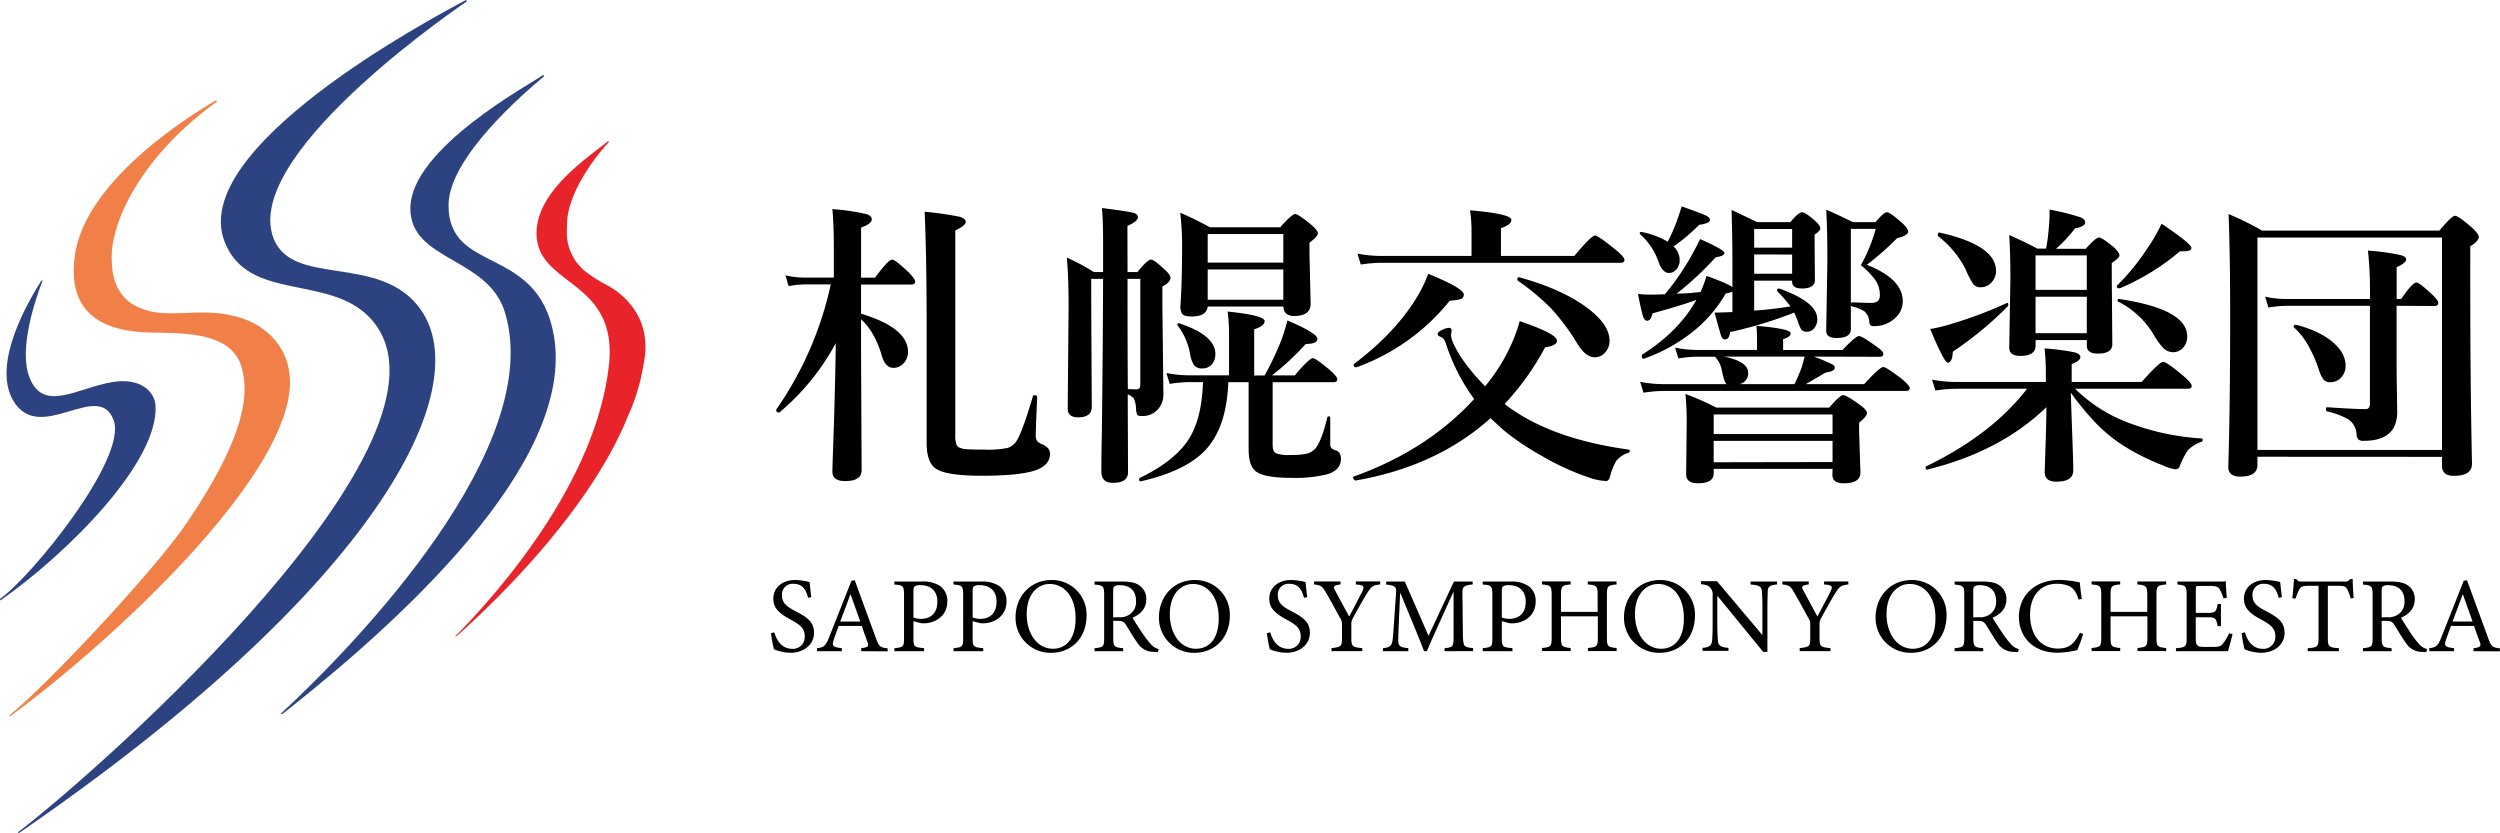 <svg xmlns="http://www.w3.org/2000/svg" viewBox="0 0 757.14 252.4"><defs><style>.cls-1{fill:#2d4381;}.cls-2{fill:#f18048;}.cls-3{fill:#e9232a;}</style></defs><g id="レイヤー_2" data-name="レイヤー 2"><g id="レイヤー_1-2" data-name="レイヤー 1"><path class="cls-1" d="M47.1,122.79c-.26-4-4.31-8.55-13.17-7.06C23.45,117.5,13.21,125,9,114.48,5.49,105.94,10.7,90.67,12.9,85l-.32-.09c-4,6.28-15.1,25.17-8.61,36.36,8,13.71,25.88-6.53,30.45,6C38.65,138.76,9.65,174.58,0,181.37l.1.49c20.7-14.51,48.06-42.08,47-59.07"/><path class="cls-2" d="M87.67,113.52C87,104.64,79.79,97.46,70.33,95.6c-9.84-2.44-19.87,1-27.21-2.09a12.72,12.72,0,0,1-4.77-2.76c-2.93-2.69-4.36-6.61-4.46-11.23C32.9,68.87,41.76,48,65.8,30.69l-.43-.29C49.48,39.78,25.49,57.68,22.69,77.27c-3.14,21.93,15,23.32,24,23.48,10.53.16,24.33.18,26.73,11.45,1.09,5.13,3.19,16.77-17,46.36-10.16,14.85-42.92,49.65-53.5,58L3,217c32.33-23.78,87.66-75.38,84.71-103.49"/><path class="cls-1" d="M82.39,70.78C75.29,44.81,141.44.39,141.44.39L141.11,0C129.83,6,57.09,44.86,68,73.15c7.21,18.75,32.47,9.47,44.77,23.92C143.13,132.82,31.78,231.87,5.51,252l0,.45C114.79,177.5,144,117.92,127.59,94c-12.39-18.07-40.52-6.06-45.2-23.22"/><path class="cls-3" d="M195.31,102.49c-.49-5.29-3.74-12-11.73-16.27a38.12,38.12,0,0,1-5.35-3.31,15.09,15.09,0,0,1-6.57-12.71c0-.52,0-1,.07-1.52C171.32,59,180.45,47.17,184.45,43l-.27-.27c-5.88,4.84-21.82,15.08-21.69,28.08.13,16,24.8,13.73,21.92,39.81-4,36-34.35,69.77-46.72,82.29l.64-.29c13.73-12.17,41-39.38,51.88-66.69a59.46,59.46,0,0,0,3.94-11.65c.93-4.67,1.69-7.84,1.16-11.76"/><path class="cls-1" d="M135.84,62.07c.1-14.46,23.09-34.1,29-39l-.37-.38c-3.26,2.53-40.19,22.09-40.19,40.46,0,15.92,23.52,14.65,28.63,31.42,12.37,40.63-44.32,99.84-68.06,121.75l.86-.22c33.32-26.23,89-75.43,82-114.65-4.89-27.47-32-18.22-31.87-39.42"/><path d="M253.13,103.91a71.69,71.69,0,0,1-17.08,21,.48.48,0,0,1-.22,0,.64.64,0,0,1-.74-.71.38.38,0,0,1,0-.17,104.86,104.86,0,0,0,16.51-37.89h-8a26.62,26.62,0,0,0-4.74.52l-1-3.29a24.33,24.33,0,0,0,5.58.7h9.09V74.84q0-6.81-.44-11.5a63.58,63.58,0,0,1,10.4,1.53c1,.35,1.54.87,1.54,1.54,0,.91-1.08,1.74-3.25,2.5V84.1H265c2.69-3.66,4.43-5.48,5.22-5.48.59,0,2.21,1.25,4.88,3.77,1.37,1.38,2.06,2.34,2.06,2.9s-.4.88-1.19.88H260.77V95Q275,99.3,275,106.58a4.88,4.88,0,0,1-1.5,3.6,4,4,0,0,1-2.89,1.23q-2.46,0-3.52-3.6-2.14-7.34-6.32-11.11v9.62l.18,36.05q0,3.33-5,3.33-3.85,0-3.86-2.89,0-1,.53-16.25Q253,113.21,253.13,103.91ZM318,137.45q0,3.26-4,4.83-4.61,1.8-16.64,1.8-10.93,0-14-2.2-2.72-1.92-2.72-7.68V99.12q0-21.34-.61-35a103.83,103.83,0,0,1,10.45,1.49c1.31.35,2,.88,2,1.58s-1.05,1.62-3.16,2.59v61.78a7.84,7.84,0,0,0,.4,3.2c.32.65,1.11,1,2.37,1.23q1.4.18,6.32.18a27.77,27.77,0,0,0,6.81-.53,5.07,5.07,0,0,0,2.63-2.06q1.85-2.94,5-13.66c0-.15.15-.22.36-.22.61,0,.92.19.92.57q-.44,9.53-.44,11.51a3,3,0,0,0,.44,1.84,4.21,4.21,0,0,0,1.45.92C317.18,135.2,318,136.16,318,137.45Z"/><path d="M341.48,82.39h3c2.05-2.52,3.41-3.77,4.09-3.77s2,1,4.21,3.07c1.14,1,1.71,1.89,1.71,2.5,0,.85-.82,1.71-2.46,2.59v5.31l.31,27.05a6.79,6.79,0,0,1-1.62,4.79,6.16,6.16,0,0,1-4.88,2.06q-1.23,0-1.44-.39a6.42,6.42,0,0,1-.36-2.11,7.65,7.65,0,0,0-.65-2.77,4,4,0,0,0-1.85-1.27l.09,23.53q0,3.26-4.57,3.25-3.51,0-3.51-3.42c0-1.35,0-4.77.13-10.28q.32-24.81.4-48.08h-3.6v6.42l.17,32.35q0,3.16-4.12,3.17c-2.11,0-3.17-.87-3.17-2.6l.27-30.86q0-8.87-.53-14.93a68.68,68.68,0,0,1,8.17,4.39h2.81V73q0-6.15-.35-10c5.44.7,8.62,1.19,9.52,1.45s1.37.73,1.37,1.41-1.06,1.66-3.17,2.54Zm0,2.06q0,22.23.09,33.37c.7.06,1.57.09,2.59.09.79,0,1.19-.42,1.19-1.27V84.45ZM383,113.7a91.55,91.55,0,0,0,4.83-10.1,51.43,51.43,0,0,0,2.06-6.54q9.09,3.85,9.09,5.57c0,1-1.17,1.54-3.51,1.54a85.77,85.77,0,0,1-10.23,9.53h6.89q4.39-5.24,5.49-5.23c.58,0,2.33,1.23,5.23,3.69,1.43,1.26,2.15,2.17,2.15,2.72s-.39.88-1.14.88H385.43v19c0,1.37.37,2.22,1.1,2.54a11.22,11.22,0,0,0,4.22.49,23.42,23.42,0,0,0,4.83-.35,5.1,5.1,0,0,0,2.72-1.54c1.29-1.46,2.51-4.63,3.69-9.48a.34.34,0,0,1,.39-.31c.32,0,.49.13.49.39v8.26q0,1.14,1.62,1.62c1.08.29,1.62,1.16,1.62,2.59q0,3.39-4.12,4.66a40.51,40.51,0,0,1-10.89,1.09q-8.34,0-10.8-2c-1.44-1.14-2.15-3.38-2.15-6.72V115.76H372q-.52,14.14-7.37,21-6,6-19.06,9-.57.14-.57-.66a.36.36,0,0,1,.18-.35q11-5.31,15.15-12.25,3.68-6.19,4-16.77H360a40.6,40.6,0,0,0-5.75.53l-1-3.3a35.11,35.11,0,0,0,6.72.71h12.25v-13a46.41,46.41,0,0,0-.44-6.32Q383,95.52,383,97.23c0,1-1,1.8-3.16,2.5v14Zm-14.93-6.46a4.51,4.51,0,0,1-1.27,3.34,3.74,3.74,0,0,1-2.68,1,2.92,2.92,0,0,1-2.5-1,8.64,8.64,0,0,1-1.19-3.34,19.6,19.6,0,0,0-3.77-8.65.45.45,0,0,1-.09-.26c0-.26.14-.4.44-.4a.41.41,0,0,1,.17,0Q368.09,101.54,368.09,107.24Zm20.59-14.4H365.76q-.39,3-4.74,3c-1.52,0-2.49-.22-2.9-.66a3.91,3.91,0,0,1-.61-2.63Q358,85,358,75.1a83.43,83.43,0,0,0-.57-10.67q3.9,1.63,9,4.39h21.29q3.56-4,4.52-4c.65,0,2.27,1.09,4.88,3.25,1.31,1.15,2,2,2,2.59s-.85,1.64-2.54,2.81v3l.35,15.5c0,2.49-1.66,3.73-5,3.73Q388.82,95.69,388.68,92.84Zm0-13.3V70.89H365.76v8.65Zm0,11.24V81.6H365.76v9.18Z"/><path d="M451.41,126.65q-16.2,14.58-40.83,18.88c-.15,0-.32-.07-.51-.29a1,1,0,0,1-.28-.63.29.29,0,0,1,.17-.27q22.31-8,36.49-23.49a59.69,59.69,0,0,1-8.52-16.68,4.28,4.28,0,0,0-.83-1.63,4,4,0,0,0-1.06-.65.8.8,0,0,1-.61-.79c0-.36.47-.77,1.4-1.23a4.87,4.87,0,0,1,2-.57.7.7,0,0,1,.79.79l-.17,1.44a7.3,7.3,0,0,0,.61,2.24q2.69,6.06,9.71,13.22a56.83,56.83,0,0,0,5.4-7.73,51.57,51.57,0,0,0,5.09-12q11.28,3.83,11.28,5.93c0,1-1.2,1.65-3.6,2a81.33,81.33,0,0,1-12.25,17.17q13.57,10.5,37.54,13.79a.38.38,0,0,1,.36.44.5.5,0,0,1-.36.52,7.75,7.75,0,0,0-3.73,2.46,19.18,19.18,0,0,0-1.93,4.92c-.23.79-.64,1.19-1.23,1.19a18.57,18.57,0,0,1-5.49-1.19A77.7,77.7,0,0,1,466.82,138a78,78,0,0,1-11.46-7.73C455,129.93,453.67,128.73,451.41,126.65Zm-8.08-37.41a1.38,1.38,0,0,1-1,1.36,13.52,13.52,0,0,1-3.25.44,63.81,63.81,0,0,1-28.27,20.2h-.13c-.47,0-.71-.27-.71-.79a.29.29,0,0,1,.09-.22q12.6-9.48,19.14-20.37a37.89,37.89,0,0,0,3.34-6.94Q443.33,87.32,443.33,89.24Zm2.33-11.72V68.91a49.51,49.51,0,0,0-.44-5.22q12.51,1.09,12.51,2.89c0,1-1.05,1.81-3.16,2.51v8.43h22.22q5.18-6.19,6.28-6.19.92,0,6.23,4.3c1.79,1.46,2.68,2.49,2.68,3.07s-.4.88-1.19.88h-72.4a47.15,47.15,0,0,0-6.27.53l-1-3.29a40.45,40.45,0,0,0,7.16.7Zm41.8,25.64a5.12,5.12,0,0,1-1.45,3.73,4.07,4.07,0,0,1-3,1.32q-2.73,0-5.23-4a65.42,65.42,0,0,0-8.21-11A71.58,71.58,0,0,0,459.67,85a.49.49,0,0,1-.14-.36c0-.52.21-.74.62-.65q12.94,3.56,20.63,9.3Q487.46,98.33,487.46,103.16Z"/><path d="M531.26,94.07q5-.34,11-1.27a39.29,39.29,0,0,0-4-4.57.48.48,0,0,1-.09-.26.5.5,0,0,1,.57-.57.39.39,0,0,1,.18,0q11.46,4.08,11.46,9.26a4.09,4.09,0,0,1-1,2.81,2.87,2.87,0,0,1-2.15,1,2,2,0,0,1-1.67-.66,8.7,8.7,0,0,1-1-2.33c-.41-1.08-.81-2-1.19-2.81a123.16,123.16,0,0,1-19.4,5.89c-.18,1.49-.69,2.24-1.54,2.24q-.79,0-1.23-1.23c-.23-.73-.88-3-1.93-6.9,1,0,2.77-.05,5.4-.17V88.32a7.09,7.09,0,0,1-2,.53,40.55,40.55,0,0,1-11.1,12.46,49.72,49.72,0,0,1-13.75,7.34h-.08c-.33,0-.49-.3-.49-.88a.49.49,0,0,1,.13-.4q11-6.93,16.38-16.55-4.61,1.71-13.3,4.08c-.32,1.5-.87,2.24-1.63,2.24-.49,0-.9-.44-1.23-1.31A69.37,69.37,0,0,1,496.09,89a23.68,23.68,0,0,0,3.42.22c1.85,0,3.43,0,4.74-.13a78.43,78.43,0,0,0,7.2-10.23c1.61-2.81,2.76-5,3.43-6.46,4.92,2.17,7.37,3.58,7.37,4.22s-.89,1-2.67,1.32a95.05,95.05,0,0,1-11.81,11,66.33,66.33,0,0,0,7.28-.52,47.31,47.31,0,0,0,1.8-4.88q6.76,2.5,7.82,3.43V79.58q0-7.9-.26-16c2.25,1.05,4.83,2.28,7.72,3.69h10.1q2.5-3,3.52-3t4,2.64c1,.9,1.53,1.65,1.53,2.24s-.57,1.15-1.71,1.88v3.6l.09,10.15c0,1.72-1.32,2.59-4,2.59-1.93,0-2.9-.69-2.9-2.07V85h-11.5ZM505.09,73.21a56.61,56.61,0,0,0,2.59-5.83q1.1-3.07,1.62-4.88,5.93,2.11,7.12,2.68c1,.44,1.44.91,1.44,1.4q0,1.07-3.24,1.5a58.13,58.13,0,0,1-7.78,6.58,5.45,5.45,0,0,1,1.85,4,4.1,4.1,0,0,1-1.06,3,2.84,2.84,0,0,1-2.19,1c-1.26,0-2.28-1.06-3.07-3.16A19.84,19.84,0,0,0,496.79,71a.42.42,0,0,1-.18-.35.35.35,0,0,1,.4-.4h.13A24.66,24.66,0,0,1,505.09,73.21ZM549.3,108a51.31,51.31,0,0,1,5.58,2.33c.55.32.83.66.83,1,0,.76-.94,1.26-2.81,1.49-2.31,1.38-4.32,2.55-6,3.51h17.69q4.7-5.18,5.8-5.18c.55,0,2.4,1.19,5.53,3.56,1.64,1.38,2.46,2.31,2.46,2.81s-.4.88-1.19.88H503.73a42.4,42.4,0,0,0-6,.53l-1-3.3a35.63,35.63,0,0,0,6.85.7h19.32c-.47-.38-1-1.81-1.45-4.3a8.14,8.14,0,0,0-2.06-4h-5.58a35.55,35.55,0,0,0-5.49.53l-1-3.29a31,31,0,0,0,6.28.7h18.52v-2.42c0-1.31,0-2.94-.17-4.87q10.37.88,10.36,2.24,0,1.1-2.28,1.8V106H558c2.66-2.81,4.35-4.22,5-4.22s2.31,1,5.18,3.08c1.46,1,2.2,1.74,2.2,2.32s-.4.88-1.19.88ZM555,142h-36v1.36q0,3-4.74,3c-2.4,0-3.6-.9-3.6-2.68l.17-15.85q0-4.65-.39-8.52a83.41,83.41,0,0,1,9.35,4.13H554q3.25-3.78,4.21-3.78t5.14,3c1.38,1,2.07,1.86,2.07,2.41,0,.7-.8,1.69-2.38,2.94v2.55l.4,12.56c0,2.16-1.68,3.25-5.05,3.25-2.28,0-3.43-.84-3.43-2.51Zm0-10.54v-5.93h-36v5.93Zm0,8.47v-6.41h-36V140ZM546.54,108H522.17q7.29,1.5,7.29,4.92a3.38,3.38,0,0,1-2.64,3.42h16.64c.65-1.28,1.33-2.86,2.07-4.74C545.73,111.05,546.07,109.85,546.54,108Zm-3.78-33V69.35h-11.5V75Zm-11.5,2.07v5.84h11.5V77.08Zm29.28,15.37v7.28q0,2.64-4.35,2.64c-2.07,0-3.11-.72-3.11-2.15l.35-21.34q0-9.43-.35-15.37,3.95,1.71,8.08,3.78H568q2.5-3,3.52-3c.58,0,2.1,1.09,4.56,3.25,1.2,1.11,1.8,2,1.8,2.59,0,.82-1.11,1.49-3.33,2a81.21,81.21,0,0,1-9.18,8.08q10.89,4.26,10.89,11.06a6.63,6.63,0,0,1-2.24,5,9,9,0,0,1-6.59,2.5,1.34,1.34,0,0,1-1-.27,2.31,2.31,0,0,1-.3-1.09,4.53,4.53,0,0,0-1.45-3.08A11,11,0,0,0,561,92.84.89.89,0,0,1,560.54,92.45Zm0-.62a.74.74,0,0,1,.44-.26c2.52.11,4.33.17,5.44.17a3.32,3.32,0,0,0,2.38-.61,2.65,2.65,0,0,0,.52-1.89,7.79,7.79,0,0,0-1.49-4.57,22.52,22.52,0,0,0-4.26-4.34,49.74,49.74,0,0,0,4.52-11h-7.55Z"/><path d="M627.15,118.92c.09,3,.27,8.09.53,15.15.15,4.36.22,7.16.22,8.38q0,3.44-5.14,3.43-3.51,0-3.51-2.9,0-.43.26-8.21.22-6.77.27-11.46-14,13.49-36,18.88c-.41.09-.61-.12-.61-.61a.34.34,0,0,1,.13-.31q20-9.71,30.6-23.53H592.51a47.46,47.46,0,0,0-6.37.52l-1-3.29a37.51,37.51,0,0,0,6.94.7H619.6v-2.32a72.1,72.1,0,0,0-.39-7.82,65.5,65.5,0,0,1,9.13,1.19c1.14.32,1.71.79,1.71,1.4,0,.79-.88,1.51-2.63,2.15v5.4h21.2q5.45-6.11,6.5-6.1t6.06,4.21c1.73,1.5,2.59,2.52,2.59,3.08s-.39.88-1.19.88H628.47A45.48,45.48,0,0,0,644,127.79a75.4,75.4,0,0,0,22.75,5c.23,0,.35.15.35.44a.6.6,0,0,1-.35.57,10.61,10.61,0,0,0-4.13,2.55,21.91,21.91,0,0,0-2.42,4.7,1.39,1.39,0,0,1-1.36,1.09,14.3,14.3,0,0,1-3.77-1.18,70.34,70.34,0,0,1-11.33-5.58,46.61,46.61,0,0,1-8.91-7.16A85.56,85.56,0,0,1,627.15,118.92Zm-19-26.25a105.49,105.49,0,0,1-16.73,13.83c-.09,2.22-.6,3.33-1.54,3.33q-1.05,0-5.31-10.18a51.34,51.34,0,0,0,6.94-1.72,125.29,125.29,0,0,0,16.24-6.14.19.19,0,0,1,.13-.05c.24,0,.36.16.36.49A1,1,0,0,1,608.1,92.67ZM604.5,82A5,5,0,0,1,603,85.68a4.27,4.27,0,0,1-3,1.32,2.74,2.74,0,0,1-2.41-1,27.51,27.51,0,0,1-2.37-4.61A29.88,29.88,0,0,0,587,71.55a.48.48,0,0,1-.13-.35c0-.59.21-.84.62-.75Q604.49,74.28,604.5,82Zm12,21v1.63q0,3.17-4.65,3.16c-2.22,0-3.34-.84-3.34-2.5l.35-20.64q0-7.51-.35-13.48,5,2.23,8.52,4.13h2.64a64.64,64.64,0,0,0,.87-6.81,48.94,48.94,0,0,0,.18-5,65.83,65.83,0,0,1,9.35,2.33c1,.38,1.45.89,1.45,1.54,0,.82-1,1.42-3.07,1.8a45.42,45.42,0,0,1-5.76,6.19h9c2-2.28,3.39-3.43,4-3.43s2.11,1,4.4,2.86c1.2,1.11,1.8,2,1.8,2.54s-.78,1.28-2.33,2.33v4.08l.17,20.51q0,2.85-4.39,2.85c-2.22,0-3.33-.8-3.33-2.41V103ZM632,87.79V77.34H616.48V87.79Zm0,13.13V89.86H616.48v11.06ZM663.68,75.1c0,.68-.77,1-2.32,1h-1.15A69.82,69.82,0,0,1,642,87.31a.39.39,0,0,1-.18,0c-.5,0-.74-.22-.74-.66a.24.24,0,0,1,.08-.17,67.72,67.72,0,0,0,9-11,49.14,49.14,0,0,0,4.48-7.73Q663.69,73.82,663.68,75.1Zm-1.27,26.79a4.88,4.88,0,0,1-1.41,3.6,4,4,0,0,1-2.89,1.18,4.16,4.16,0,0,1-2.9-1.23,21.06,21.06,0,0,1-3-4.17,26.27,26.27,0,0,0-10.71-9.92.24.24,0,0,1-.18-.27c0-.4.18-.58.53-.52Q662.4,93.64,662.41,101.89Z"/><path d="M683.68,138.33v2.5c0,2.34-1.75,3.51-5.23,3.51-2.4,0-3.6-1-3.6-2.9q.57-18.65.57-45.92,0-18-.48-30.69a85.71,85.71,0,0,1,10.1,5h53.74q3.78-4.48,4.74-4.48c.67,0,2.39,1.2,5.14,3.6,1.37,1.29,2.06,2.21,2.06,2.77,0,.85-.86,1.81-2.59,2.89V85.42q0,31,.53,55,0,3.69-5.49,3.69c-2.4,0-3.6-1-3.6-3.07v-2.68Zm55.89-2.07V71.94H683.68v64.32ZM725.83,92.62v19.89l.17,12a10.71,10.71,0,0,1-.88,4.7q-2.19,4.31-9.26,4.3a2.24,2.24,0,0,1-1.62-.44,2.46,2.46,0,0,1-.53-1.36,5.82,5.82,0,0,0-2.42-4.65,22.69,22.69,0,0,0-6.5-2.46c-.23-.06-.35-.29-.35-.7s.12-.57.35-.57q8.18.57,11.68.57c.85,0,1.28-.54,1.28-1.63V92.62H692.5a34.89,34.89,0,0,0-5.49.53l-1-3.29a31.66,31.66,0,0,0,6.28.7h25.47V87.79a102,102,0,0,0-.62-11.9,71.22,71.22,0,0,1,9.71,1.32c1.25.32,1.88.79,1.88,1.41s-1,1.44-2.89,2.32v9.62h1.36q3.46-5.06,4.65-5c.59,0,2.15,1.2,4.7,3.6,1.26,1.17,1.89,2,1.89,2.59s-.4.92-1.19.92Zm-15.46,18.09a5.06,5.06,0,0,1-1.49,3.78,4.38,4.38,0,0,1-3.16,1.27,2.49,2.49,0,0,1-2.07-.88,9.59,9.59,0,0,1-1.36-2.9,42.17,42.17,0,0,0-3.6-8,22.53,22.53,0,0,0-3.91-4.79.3.3,0,0,1-.13-.26q0-.57.66-.57h.09q7.43,1.94,11.46,5.58Q710.37,107.11,710.37,110.71Z"/><path d="M244.74,181.05c-.55-2.14-1.46-4.25-4.51-4.25a3.24,3.24,0,0,0-3.41,3.54c0,2.24,1.43,3.38,4.12,4.77,3.9,2,5.59,3.51,5.59,6.59,0,3.41-3,6-7.15,6a13.52,13.52,0,0,1-5-1.07,45,45,0,0,1-.88-4.87l1-.26c.65,2.17,2.07,5,5.45,5a3.57,3.57,0,0,0,3.77-3.73c0-2.51-1.33-3.51-4.19-5.07-3.41-1.85-5.33-3.41-5.33-6.43s2.41-5.62,6.69-5.62a20.74,20.74,0,0,1,4.29.62c.13,1.17.26,2.47.52,4.58Z"/><path d="M260.83,197.22v-.91c2.11-.26,2.37-.58,1.91-1.81s-1.07-2.89-1.75-4.94h-7c-.52,1.46-1,2.73-1.46,4.06-.71,2.11-.26,2.37,2.41,2.69v.91h-7.5v-.91c2-.26,2.56-.48,3.7-3.4l6.72-17,1-.2c2,5.56,4.28,11.69,6.33,17.31,1,2.83,1.33,3.08,3.64,3.34v.91Zm-3.25-17.3c-1,2.79-2.14,5.74-3.12,8.31h6.07Z"/><path d="M279.27,176.12a9.2,9.2,0,0,1,5.49,1.39,5.5,5.5,0,0,1,2.14,4.62c0,4.74-4.06,6.65-7.14,6.65a6.25,6.25,0,0,1-.88-.06l-2.24-.59v5.07c0,2.73.23,2.79,3.22,3.11v.91h-9v-.91c2.8-.29,2.93-.48,2.93-3.18V180.24c0-2.89-.36-3-2.93-3.21v-.91ZM276.64,187a6,6,0,0,0,2.37.42c2.18,0,4.87-1.11,4.87-5.2,0-3.57-2.34-5-5.06-5a2.88,2.88,0,0,0-1.82.39c-.26.23-.36.62-.36,1.49Z"/><path d="M297.2,176.12a9.24,9.24,0,0,1,5.49,1.39,5.52,5.52,0,0,1,2.14,4.62c0,4.74-4.06,6.65-7.14,6.65a6.13,6.13,0,0,1-.88-.06l-2.24-.59v5.07c0,2.73.23,2.79,3.21,3.11v.91h-9v-.91c2.79-.29,2.92-.48,2.92-3.18V180.24c0-2.89-.35-3-2.92-3.21v-.91ZM294.57,187a6,6,0,0,0,2.37.42c2.17,0,4.87-1.11,4.87-5.2,0-3.57-2.34-5-5.07-5a2.84,2.84,0,0,0-1.81.39c-.26.23-.36.62-.36,1.49Z"/><path d="M318.54,175.66a10.45,10.45,0,0,1,10.53,10.72c0,7-4.75,11.33-10.72,11.33a10.57,10.57,0,0,1-10.78-10.84C307.57,181.05,311.69,175.66,318.54,175.66Zm-.64,1.2c-3.64,0-6.95,3.06-6.95,9.13s3.31,10.49,7.92,10.49c3.93,0,6.88-2.93,6.88-9.19C325.75,180.47,322.15,176.86,317.9,176.86Z"/><path d="M350.69,197.48c-.42,0-.78,0-1.2-.06a5.75,5.75,0,0,1-5.06-2.79c-1.2-1.66-2.37-3.7-3.41-5.36-.65-1-1.07-1.24-2.73-1.24h-1.14v5.1c0,2.76.36,2.92,3,3.18v.91h-8.67v-.91c2.69-.29,2.92-.42,2.92-3.18V180.18c0-2.76-.36-2.86-2.92-3.15v-.91h8.28c2.37,0,4,.29,5.19,1.1a4.85,4.85,0,0,1,2.21,4.29c0,2.79-1.78,4.54-4.19,5.58.59,1,2,3.18,3,4.65a30.36,30.36,0,0,0,2.56,3.34,4.68,4.68,0,0,0,2.37,1.49Zm-12-10.55a5.23,5.23,0,0,0,3.57-.94,4.55,4.55,0,0,0,1.79-4c0-3.48-2.31-4.75-4.81-4.75a2.92,2.92,0,0,0-1.72.33c-.29.23-.39.55-.39,1.4v8Z"/><path d="M361.93,175.66a10.45,10.45,0,0,1,10.53,10.72c0,7-4.75,11.33-10.72,11.33A10.57,10.57,0,0,1,351,186.87C351,181.05,355.08,175.66,361.93,175.66Zm-.64,1.2c-3.64,0-7,3.06-7,9.13s3.31,10.49,7.92,10.49c3.93,0,6.88-2.93,6.88-9.19C369.14,180.47,365.54,176.86,361.29,176.86Z"/><path d="M394.92,181.05c-.55-2.14-1.46-4.25-4.51-4.25a3.23,3.23,0,0,0-3.41,3.54c0,2.24,1.42,3.38,4.12,4.77,3.9,2,5.59,3.51,5.59,6.59,0,3.41-3,6-7.15,6a13.53,13.53,0,0,1-5-1.07,43,43,0,0,1-.87-4.87l1-.26c.65,2.17,2.08,5,5.46,5a3.57,3.57,0,0,0,3.77-3.73c0-2.51-1.34-3.51-4.19-5.07-3.41-1.85-5.33-3.41-5.33-6.43s2.4-5.62,6.69-5.62a20.85,20.85,0,0,1,4.29.62c.13,1.17.26,2.47.52,4.58Z"/><path d="M418,177c-2.27.26-2.66.61-4,2.69-1.46,2.37-2.67,4.61-4.26,7.5a3.46,3.46,0,0,0-.48,1.92v4c0,2.7.29,2.89,3.31,3.18v.91h-9.32v-.91c2.95-.38,3.18-.45,3.18-3.18v-4.19a3.31,3.31,0,0,0-.65-1.88c-1.14-2.11-2.24-4.16-4-7.21-1.27-2.21-1.59-2.6-3.8-2.82v-.91h8V177c-2.34.32-2.21.74-1.63,1.85,1.37,2.5,2.89,5.42,4.26,7.86,1.17-2.18,3-5.72,3.93-7.5.74-1.63.64-2-1.92-2.21v-.91H418Z"/><path d="M437.49,197.22v-.91c2.66-.26,2.76-.45,2.73-3.92l0-13.25c-2.66,5.94-6.95,15.23-8.09,18.08h-.84c-1.11-2.95-4.77-11.88-7.24-17.76-.55,11.37-.59,13.93-.59,14.55,0,1.82.85,2.08,3.06,2.3v.91h-7.7v-.91c1.88-.19,2.66-.58,2.92-2.33.2-1.43.23-2.6,1.07-14.45.13-1.69-.19-2.24-3-2.5v-.91h5.65l7.18,16.46,7.69-16.46H446V177c-2.8.32-3.15.61-3.09,2.89l.13,12.47c.13,3.47.23,3.63,3.09,3.92v.91Z"/><path d="M457.46,176.12a9.2,9.2,0,0,1,5.49,1.39,5.5,5.5,0,0,1,2.14,4.62c0,4.74-4,6.65-7.14,6.65a6.25,6.25,0,0,1-.88-.06l-2.24-.59v5.07c0,2.73.23,2.79,3.22,3.11v.91h-9v-.91c2.79-.29,2.92-.48,2.92-3.18V180.24c0-2.89-.36-3-2.92-3.21v-.91ZM454.83,187a6,6,0,0,0,2.37.42c2.18,0,4.87-1.11,4.87-5.2,0-3.57-2.33-5-5.06-5a2.9,2.9,0,0,0-1.82.39c-.26.23-.36.62-.36,1.49Z"/><path d="M489.61,177c-2.69.26-2.95.42-2.95,3.15v13c0,2.73.29,2.82,2.95,3.11v.91h-8.7v-.91c2.7-.32,3-.38,3-3.11v-6.5H472.76v6.5c0,2.69.26,2.79,2.92,3.11v.91H467v-.91c2.63-.29,2.93-.38,2.93-3.11v-13c0-2.73-.3-2.89-2.93-3.15v-.91h8.67V177c-2.59.22-2.92.45-2.92,3.15v5.16h11.11v-5.16c0-2.7-.36-2.93-3-3.15v-.91h8.7Z"/><path d="M502.81,175.66a10.44,10.44,0,0,1,10.52,10.72c0,7-4.74,11.33-10.71,11.33a10.56,10.56,0,0,1-10.78-10.84C491.84,181.05,496,175.66,502.81,175.66Zm-.65,1.2c-3.63,0-7,3.06-7,9.13s3.32,10.49,7.93,10.49c3.93,0,6.88-2.93,6.88-9.19C510,180.47,506.42,176.86,502.16,176.86Z"/><path d="M538.22,177c-2.08.22-2.76.55-2.86,2,0,1-.09,2.41-.09,5.43v13H534l-13.9-17v8.12c0,2.92.1,4.39.17,5.33.06,1.65.87,2.14,3.21,2.33v.91h-7.89v-.91c2-.16,2.79-.64,2.92-2.24.1-1,.17-2.5.17-5.45v-8.28a2.83,2.83,0,0,0-.65-2.14c-.62-.82-1.3-1-2.89-1.17v-.91H520l13.76,16.33V184.5c0-3-.06-4.42-.16-5.4-.1-1.46-.84-1.91-3.44-2.07v-.91h8Z"/><path d="M559.8,177c-2.27.26-2.66.61-4,2.69-1.46,2.37-2.66,4.61-4.25,7.5a3.47,3.47,0,0,0-.49,1.92v4c0,2.7.29,2.89,3.31,3.18v.91h-9.32v-.91c3-.38,3.19-.45,3.19-3.18v-4.19a3.31,3.31,0,0,0-.65-1.88c-1.14-2.11-2.24-4.16-4-7.21-1.26-2.21-1.59-2.6-3.8-2.82v-.91h8V177c-2.34.32-2.21.74-1.62,1.85,1.36,2.5,2.89,5.42,4.25,7.86,1.17-2.18,3-5.72,3.93-7.5.75-1.63.65-2-1.92-2.21v-.91h7.34Z"/><path d="M579,175.66a10.44,10.44,0,0,1,10.52,10.72c0,7-4.74,11.33-10.71,11.33a10.56,10.56,0,0,1-10.78-10.84C568.05,181.05,572.17,175.66,579,175.66Zm-.65,1.2c-3.63,0-7,3.06-7,9.13s3.32,10.49,7.93,10.49c3.93,0,6.88-2.93,6.88-9.19C586.23,180.47,582.63,176.86,578.37,176.86Z"/><path d="M611.17,197.48c-.42,0-.78,0-1.2-.06a5.77,5.77,0,0,1-5.07-2.79c-1.2-1.66-2.37-3.7-3.41-5.36-.65-1-1.07-1.24-2.72-1.24h-1.14v5.1c0,2.76.36,2.92,3,3.18v.91h-8.66v-.91c2.69-.29,2.92-.42,2.92-3.18V180.18c0-2.76-.36-2.86-2.92-3.15v-.91h8.28c2.37,0,4,.29,5.19,1.1a4.87,4.87,0,0,1,2.21,4.29c0,2.79-1.79,4.54-4.19,5.58.58,1,2,3.18,3,4.65a29.14,29.14,0,0,0,2.56,3.34,4.64,4.64,0,0,0,2.37,1.49Zm-12-10.55a5.23,5.23,0,0,0,3.57-.94,4.55,4.55,0,0,0,1.79-4c0-3.48-2.31-4.75-4.81-4.75a2.92,2.92,0,0,0-1.72.33c-.29.23-.39.55-.39,1.4v8Z"/><path d="M630.89,192a41,41,0,0,1-1.79,4.9,29.13,29.13,0,0,1-5.94.78c-7.76,0-11.72-5.16-11.72-10.84,0-6.63,5-11.21,12.3-11.21a33.21,33.21,0,0,1,6.14.75c.13,1.46.36,3.41.62,5l-1,.23c-.65-2.17-1.43-3.51-3.08-4.19a8.91,8.91,0,0,0-3.41-.62c-5.36,0-8.19,4-8.19,9.32,0,6.27,3.25,10.3,8.51,10.3,3.31,0,4.94-1.53,6.59-4.78Z"/><path d="M656.05,177c-2.69.26-2.95.42-2.95,3.15v13c0,2.73.29,2.82,2.95,3.11v.91h-8.7v-.91c2.7-.32,3-.38,3-3.11v-6.5H639.2v6.5c0,2.69.26,2.79,2.92,3.11v.91h-8.67v-.91c2.63-.29,2.93-.38,2.93-3.11v-13c0-2.73-.3-2.89-2.93-3.15v-.91h8.67V177c-2.59.22-2.92.45-2.92,3.15v5.16h11.11v-5.16c0-2.7-.36-2.93-3-3.15v-.91h8.7Z"/><path d="M676.14,192.06c-.19.85-1.07,4.19-1.39,5.16H659v-.91c3-.22,3.24-.51,3.24-3.18V180.31c0-2.89-.35-3.06-2.79-3.28v-.91h9.94c3,0,4.31,0,4.7-.07,0,.81.17,3.25.3,5l-1,.16a10.56,10.56,0,0,0-1-2.46c-.52-1.08-1.27-1.3-3.22-1.3h-3.08c-1,0-1.07.09-1.07,1v7.17h3.6c2.44,0,2.6-.49,3-2.69h1v6.69h-1c-.42-2.34-.68-2.67-3-2.67H665v6.47c0,2.27.71,2.46,2.34,2.5h3c2,0,2.3-.3,3-1.14a14.27,14.27,0,0,0,1.75-3Z"/><path d="M690.11,181.05c-.55-2.14-1.46-4.25-4.51-4.25a3.24,3.24,0,0,0-3.41,3.54c0,2.24,1.43,3.38,4.13,4.77,3.89,2,5.58,3.51,5.58,6.59,0,3.41-2.95,6-7.14,6a13.53,13.53,0,0,1-5-1.07,45,45,0,0,1-.88-4.87l1-.26c.65,2.17,2.08,5,5.45,5a3.57,3.57,0,0,0,3.77-3.73c0-2.51-1.33-3.51-4.19-5.07-3.41-1.85-5.32-3.41-5.32-6.43s2.4-5.62,6.69-5.62a20.73,20.73,0,0,1,4.28.62c.13,1.17.26,2.47.52,4.58Z"/><path d="M711.9,181.22a12,12,0,0,0-1-2.7c-.52-.88-.84-1.1-2.63-1.1H705v15.81c0,2.53.26,2.89,3.35,3.08v.91h-9.45v-.91c3-.19,3.28-.51,3.28-3.08V177.42h-3c-1.78,0-2.3.19-2.85,1.17a15.06,15.06,0,0,0-1.08,2.63h-1c.2-2,.39-4,.49-5.85h.74c.49.78.85.75,1.76.75h12.86a1.63,1.63,0,0,0,1.65-.75h.78c0,1.53.13,3.87.29,5.75Z"/><path d="M734.85,197.48c-.43,0-.78,0-1.21-.06a5.75,5.75,0,0,1-5.06-2.79c-1.2-1.66-2.37-3.7-3.41-5.36-.65-1-1.07-1.24-2.73-1.24h-1.13v5.1c0,2.76.35,2.92,3,3.18v.91h-8.67v-.91c2.7-.29,2.92-.42,2.92-3.18V180.18c0-2.76-.35-2.86-2.92-3.15v-.91h8.28c2.37,0,4,.29,5.2,1.1a4.86,4.86,0,0,1,2.2,4.29c0,2.79-1.78,4.54-4.18,5.58.58,1,2,3.18,2.95,4.65a29,29,0,0,0,2.57,3.34,4.6,4.6,0,0,0,2.37,1.49Zm-12-10.55a5.27,5.27,0,0,0,3.58-.94,4.57,4.57,0,0,0,1.78-4c0-3.48-2.3-4.75-4.8-4.75a2.88,2.88,0,0,0-1.72.33c-.3.23-.39.55-.39,1.4v8Z"/><path d="M749.12,197.22v-.91c2.11-.26,2.37-.58,1.92-1.81s-1.08-2.89-1.76-4.94h-7c-.52,1.46-1,2.73-1.46,4.06-.72,2.11-.26,2.37,2.4,2.69v.91h-7.5v-.91c2-.26,2.57-.48,3.7-3.4l6.72-17,1-.2c2.05,5.56,4.29,11.69,6.33,17.31,1,2.83,1.34,3.08,3.64,3.34v.91Zm-3.25-17.3c-1,2.79-2.14,5.74-3.11,8.31h6.07Z"/></g></g></svg>